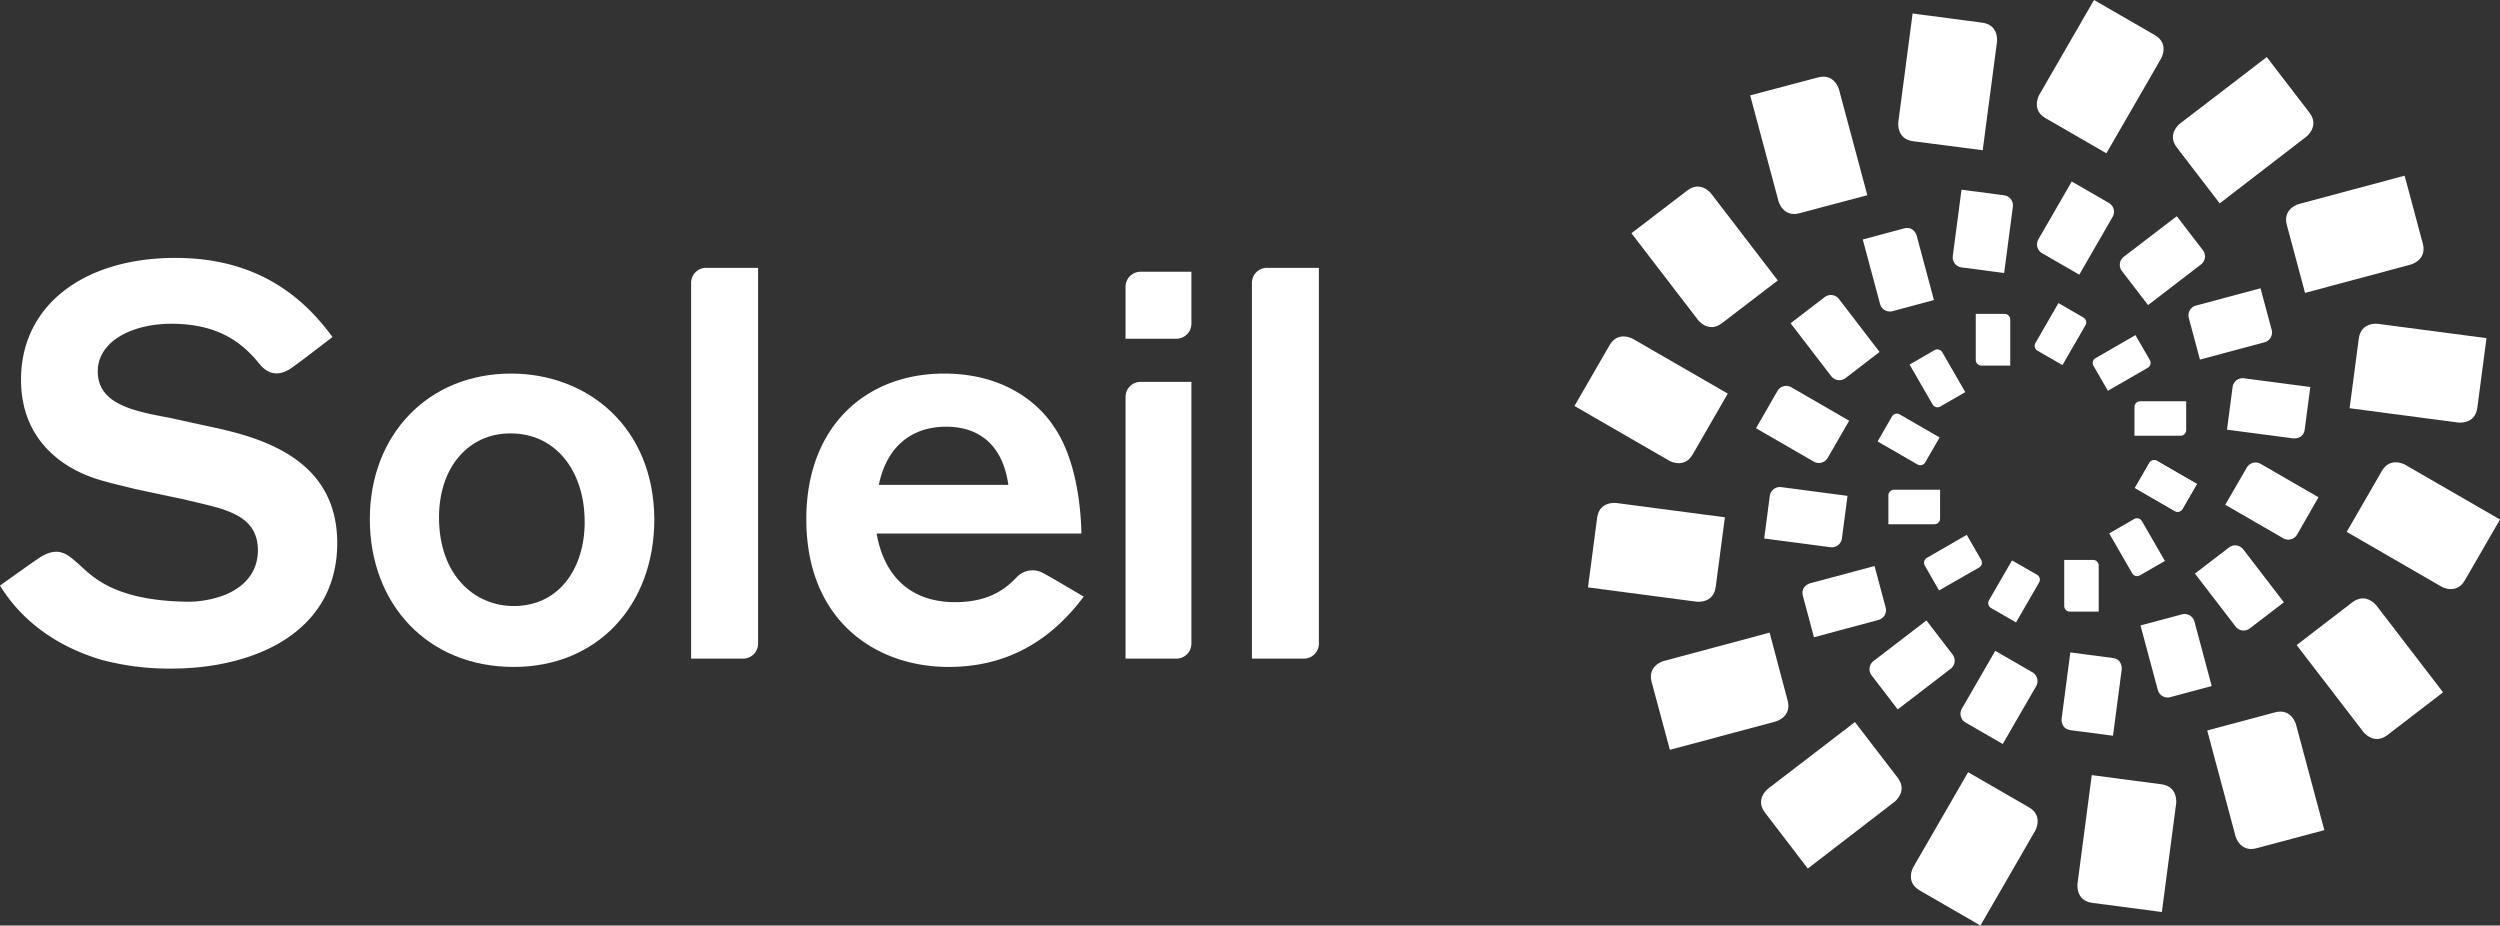 <svg xmlns="http://www.w3.org/2000/svg" width="832.5" height="308.2" viewBox="0 0 832.5 308.2"><rect x="0" y="0" width="832.5" height="308.2" fill="#333333" stroke="none"/><defs><style>.cls-1{fill:#fff;}</style></defs><g id="Layer_2" data-name="Layer 2"><g id="Layer_1-2" data-name="Layer 1"><path class="cls-1" d="M170.15,124.4c-27.46,0-47,20.27-47,48.48s19.17,49.21,47.93,49.21c27.83,0,46.81-20.46,46.81-49.21C217.71,142.28,195.77,124.4,170.15,124.4Zm.93,77.41c-13.28,0-24.89-10.5-24.89-29.49,0-16.95,10-28,23.78-28,15.48,0,24.33,12.9,24.7,28.2C195.22,187.81,187.11,201.81,171.08,201.81Z"/><path class="cls-1" d="M70,142.09l-13.45-2.94c-11.8-2.22-24-4.43-24-15.49,0-10,11.43-15.85,24.52-15.85,16.86,0,24.51,7.46,29.34,13.38,3.19,3.91,6.66,3.74,9.85,1.87,1.86-1.09,14.45-10.83,14.45-10.83C101.56,99.7,86.45,85.88,58.43,85.88,27.83,85.88,7,101.73,7,126.43,7,148,23,155.92,28.94,158.31c4.05,1.66,8.11,2.58,16.4,4.61L61,166.24c11.8,2.76,12.17,2.95,15.11,4.06,4.06,1.65,9.77,4.6,9.77,12.9,0,4.42-1.66,11.06-11.06,14.93a34.77,34.77,0,0,1-14,2.21c-24.27-.68-30.79-9.23-35.12-12.93-3.09-2.64-6-5.55-11.94-2.08C12.24,186.23,0,195,0,195c9.77,15.86,25.07,22.12,33.73,24.7A87.35,87.35,0,0,0,57,222.64c27.65,0,55.3-12,55.3-41.84C112.25,153,87.55,145.78,70,142.09Z"/><path class="cls-1" d="M235.14,89.19a5,5,0,0,0-5,5V219.32h17.3a5,5,0,0,0,5-5V89.19Z"/><path class="cls-1" d="M421.89,89.19a5,5,0,0,0-5,5V219.32h17.3a5,5,0,0,0,5-5V89.19Z"/><path class="cls-1" d="M346.73,190.52a7.25,7.25,0,0,0-8.15,1.68c-3.36,3.52-8.89,8.32-20.49,8.32-14.56,0-23.6-8.29-26.18-22.85h68.2c-.18-9.22-1.84-25.25-9.4-35.94-1.84-2.77-12-17.33-36.31-17.33-26,0-45.9,17.51-45.9,48.48,0,33.91,23.23,49.21,47.37,49.21,18.81,0,33.55-8.11,45-23.41C360.85,198.68,348.57,191.34,346.73,190.52Zm-31.59-48.43c9.77,0,18.61,5,20.64,19.36H292.65C295.23,148.91,303.34,142.09,315.14,142.09Z"/><path class="cls-1" d="M379.81,90.49a5,5,0,0,0-5,5v17.3h16.93a5,5,0,0,0,5-5V90.49Z"/><path class="cls-1" d="M379.81,127.16a5,5,0,0,0-5,5v87.16h16.93a5,5,0,0,0,5-5V127.16Z"/><path class="cls-1" d="M697.31,0,679.08,31.57s-2.85,4.94,2.09,7.78l20.26,11.7,18.22-31.57s2.85-4.93-2.08-7.78Z"/><path class="cls-1" d="M659.49,308.2l18.23-31.57s2.85-4.94-2.08-7.79l-20.26-11.69-18.23,31.57s-2.85,4.93,2.08,7.78Z"/><path class="cls-1" d="M832.5,173l-31.57-18.23s-4.94-2.85-7.78,2.08l-11.7,20.26L813,195.35s4.93,2.85,7.78-2.08Z"/><path class="cls-1" d="M524.3,135.19l31.57,18.23s4.94,2.85,7.79-2.09l11.69-20.26-31.57-18.22s-4.93-2.85-7.78,2.08Z"/><path class="cls-1" d="M800.74,58.5l-35.22,9.44s-5.5,1.47-4,7l6.06,22.59,35.21-9.43s5.5-1.48,4-7Z"/><path class="cls-1" d="M556.07,249.69l35.21-9.43s5.5-1.48,4-7l-6-22.6L554,220.12s-5.5,1.47-4,7Z"/><path class="cls-1" d="M774,276.43l-9.44-35.21s-1.47-5.5-7-4L735,243.25l9.43,35.21s1.48,5.5,7,4Z"/><path class="cls-1" d="M582.81,31.76,592.24,67s1.48,5.5,7,4L621.82,65l-9.44-35.21s-1.47-5.5-7-4Z"/><path class="cls-1" d="M754.84,19,725.92,41.16s-4.52,3.47-1,8l14.24,18.56L768,45.52s4.52-3.47,1.05-8Z"/><path class="cls-1" d="M602,289.23,630.88,267s4.52-3.47,1.06-8l-14.25-18.56-28.92,22.19s-4.52,3.47-1,8Z"/><path class="cls-1" d="M813.54,230.54l-22.2-28.92s-3.46-4.52-8-1.06l-18.56,14.25L787,243.73s3.47,4.52,8,1.05Z"/><path class="cls-1" d="M543.27,77.66l22.19,28.92s3.47,4.52,8,1L592,93.39,569.82,64.47s-3.47-4.52-8-1Z"/><path class="cls-1" d="M828,112.6l-36.14-4.76s-5.65-.75-6.39,4.9l-3.05,23.2,36.14,4.76s5.65.74,6.39-4.91Z"/><path class="cls-1" d="M528.8,195.6l36.14,4.76s5.65.74,6.39-4.91l3.06-23.19-36.15-4.76s-5.65-.74-6.39,4.91Z"/><path class="cls-1" d="M719.9,303.7l4.76-36.14s.75-5.65-4.9-6.39l-23.2-3.06-4.75,36.15s-.75,5.65,4.9,6.39Z"/><path class="cls-1" d="M636.9,4.5l-4.76,36.14s-.74,5.65,4.91,6.39l23.19,3L665,13.94s.74-5.65-4.91-6.39Z"/><path class="cls-1" d="M689.89,60.44,678.82,79.63a3.39,3.39,0,0,0,1.26,4.73l12.32,7.11,11.07-19.19a3.39,3.39,0,0,0-1.26-4.73Z"/><path class="cls-1" d="M666.91,247.75,678,228.57a3.39,3.39,0,0,0-1.27-4.73l-12.31-7.11-11.08,19.19a3.39,3.39,0,0,0,1.27,4.73Z"/><path class="cls-1" d="M772.06,165.59l-19.19-11.08a3.39,3.39,0,0,0-4.73,1.27L741,168.09l19.19,11.08A3.39,3.39,0,0,0,765,177.9Z"/><path class="cls-1" d="M584.75,142.61l19.18,11.07a3.39,3.39,0,0,0,4.73-1.26l7.11-12.32L596.58,129a3.39,3.39,0,0,0-4.73,1.26Z"/><path class="cls-1" d="M752.75,96l-21.4,5.73A3.4,3.4,0,0,0,728.9,106l3.68,13.74L754,114a3.38,3.38,0,0,0,2.45-4.24Z"/><path class="cls-1" d="M604.05,212.2l21.4-5.74a3.38,3.38,0,0,0,2.45-4.24l-3.68-13.73-21.4,5.73s-3.35.9-2.45,4.24Z"/><path class="cls-1" d="M736.5,228.45l-5.73-21.4a3.4,3.4,0,0,0-4.24-2.45l-13.74,3.68,5.74,21.4a3.38,3.38,0,0,0,4.24,2.45Z"/><path class="cls-1" d="M620.3,79.75l5.74,21.4a3.39,3.39,0,0,0,4.24,2.45L644,99.92l-5.73-21.4s-.9-3.35-4.24-2.45Z"/><path class="cls-1" d="M724.86,72,707.28,85.46a3.39,3.39,0,0,0-.64,4.85l8.66,11.28L732.88,88.1a3.38,3.38,0,0,0,.63-4.85Z"/><path class="cls-1" d="M631.94,236.23l17.58-13.49a3.39,3.39,0,0,0,.64-4.85l-8.66-11.28-17.57,13.48a3.39,3.39,0,0,0-.64,4.86Z"/><path class="cls-1" d="M760.53,200.56,747.05,183a3.39,3.39,0,0,0-4.86-.64L730.91,191l13.49,17.57a3.38,3.38,0,0,0,4.85.64Z"/><path class="cls-1" d="M596.27,107.64l13.49,17.58a3.4,3.4,0,0,0,4.86.64l11.27-8.66L612.41,99.62a3.4,3.4,0,0,0-4.86-.63Z"/><path class="cls-1" d="M769.33,128.87l-22-2.89a3.4,3.4,0,0,0-3.89,3l-1.85,14.1,22,2.89s3.44.45,3.89-3Z"/><path class="cls-1" d="M587.48,179.32l22,2.89a3.39,3.39,0,0,0,3.89-3l1.85-14.09-22-2.9a3.4,3.4,0,0,0-3.89,3Z"/><path class="cls-1" d="M703.63,245l2.89-22s.45-3.44-3-3.89l-14.1-1.85-2.89,22s-.45,3.44,3,3.89Z"/><path class="cls-1" d="M653.18,63.17l-2.89,22a3.39,3.39,0,0,0,3,3.89l14.09,1.85,2.9-22a3.4,3.4,0,0,0-3-3.89Z"/><path class="cls-1" d="M685.46,100.93l-7.64,13.25a1.88,1.88,0,0,0,.7,2.63l8.27,4.77,7.65-13.25a1.88,1.88,0,0,0-.7-2.62Z"/><path class="cls-1" d="M671.34,207.26,679,194a1.89,1.89,0,0,0-.71-2.63L670,186.61l-7.65,13.25a1.89,1.89,0,0,0,.7,2.63Z"/><path class="cls-1" d="M731.57,161.16l-13.25-7.65a1.88,1.88,0,0,0-2.62.71l-4.78,8.27,13.25,7.65a1.88,1.88,0,0,0,2.62-.7Z"/><path class="cls-1" d="M728,133.63h-15.3a1.88,1.88,0,0,0-1.92,1.92v9.56h15.29a1.89,1.89,0,0,0,1.93-1.92Z"/><path class="cls-1" d="M628.83,174.57h15.29a1.89,1.89,0,0,0,1.93-1.93v-9.55h-15.3a1.88,1.88,0,0,0-1.92,1.92Z"/><path class="cls-1" d="M698.87,203.67V188.38a1.89,1.89,0,0,0-1.92-1.93h-9.56v15.3a1.88,1.88,0,0,0,1.92,1.92Z"/><path class="cls-1" d="M657.93,104.52v15.3a1.88,1.88,0,0,0,1.93,1.92h9.55V106.45a1.89,1.89,0,0,0-1.92-1.93Z"/><path class="cls-1" d="M711.1,111.59l-13.25,7.65a1.88,1.88,0,0,0-.7,2.62l4.78,8.27,13.25-7.64a1.89,1.89,0,0,0,.7-2.63Z"/><path class="cls-1" d="M645.7,196.61,659,189a1.87,1.87,0,0,0,.7-2.62l-4.77-8.28-13.25,7.65a1.88,1.88,0,0,0-.7,2.63Z"/><path class="cls-1" d="M720.91,186.8l-7.64-13.25a1.89,1.89,0,0,0-2.63-.7l-8.27,4.77L710,190.87a1.88,1.88,0,0,0,2.63.7Z"/><path class="cls-1" d="M635.89,121.4l7.65,13.25a1.88,1.88,0,0,0,2.62.7l8.28-4.78-7.65-13.25a1.89,1.89,0,0,0-2.63-.7Z"/><path class="cls-1" d="M731.57,161.16l-13.25-7.65a1.88,1.88,0,0,0-2.62.71l-4.78,8.27,13.25,7.65a1.88,1.88,0,0,0,2.62-.7Z"/><path class="cls-1" d="M625.24,147l13.24,7.65a1.89,1.89,0,0,0,2.63-.71l4.78-8.27-13.25-7.65a1.89,1.89,0,0,0-2.63.7Z"/></g></g></svg>